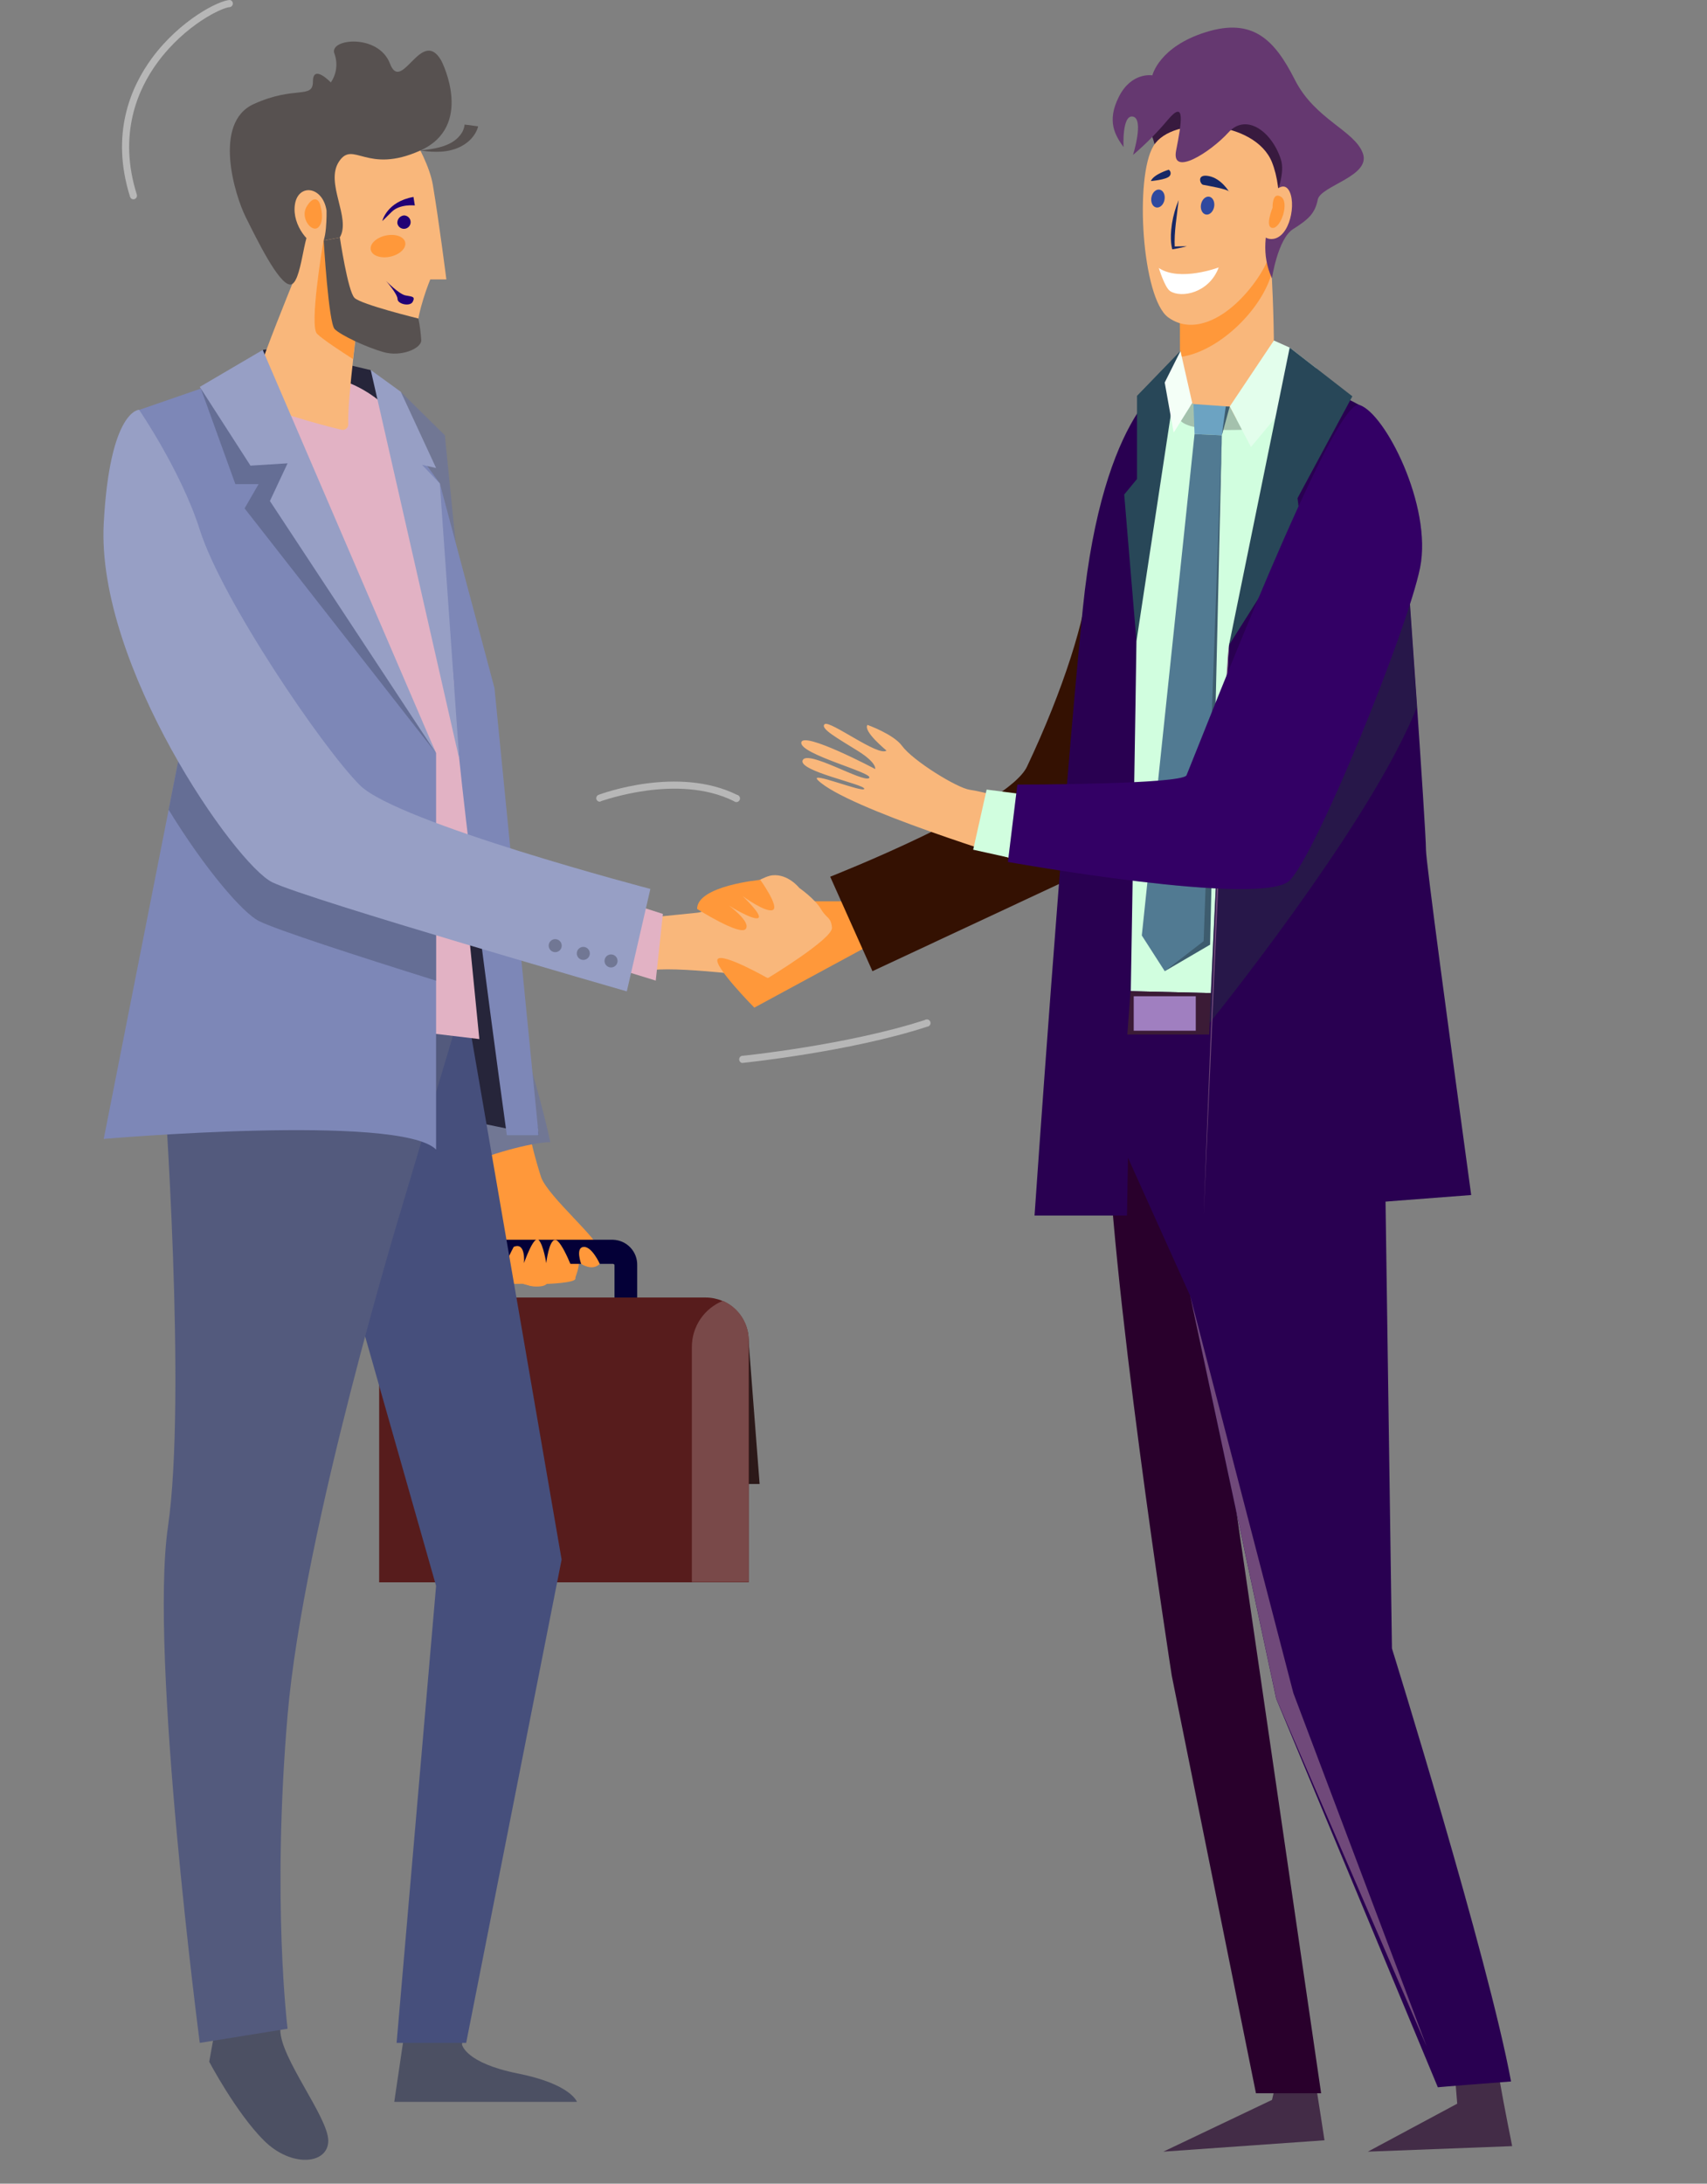 <svg width="362" height="463" viewBox="0 0 362 463" fill="none" xmlns="http://www.w3.org/2000/svg">
<rect x="0" y="0" width="362" height="463" fill="#808080" stroke="none"/>
<path d="M157.375 314.653H161.091L158.616 282.516L157.375 314.653Z" fill="#2C1919"/>
<path d="M114.778 249.68C113.557 245.894 112.573 242.036 111.83 238.127C107.951 238.127 103.792 238.368 100.494 240.292C100.898 241.518 104.296 251.822 104.296 253.009C104.296 278.008 107.524 270.621 111.931 272.476C113.436 273.112 115.857 272.553 116.586 271.762C117.316 270.971 121.955 271.599 121.955 271.126C121.955 270.652 123.841 267.308 121.955 264.531C120.07 261.753 127.169 267.394 127.169 265.244C127.193 262.886 116.416 253.901 114.778 249.68Z" fill="#FF983A"/>
<path d="M130.312 277.085V268.294C130.313 268.253 130.306 268.212 130.291 268.174C130.276 268.136 130.254 268.101 130.226 268.072C130.198 268.042 130.165 268.019 130.127 268.002C130.09 267.986 130.05 267.977 130.009 267.976H105.429C105.388 267.977 105.348 267.986 105.311 268.002C105.274 268.019 105.24 268.042 105.212 268.072C105.184 268.101 105.162 268.136 105.147 268.174C105.132 268.212 105.125 268.253 105.126 268.294V277.085H100.293V268.294C100.273 267.6 100.39 266.909 100.638 266.26C100.885 265.612 101.258 265.018 101.735 264.514C102.212 264.009 102.784 263.604 103.418 263.321C104.052 263.037 104.735 262.882 105.429 262.863H129.986C130.68 262.881 131.365 263.036 131.999 263.318C132.634 263.601 133.207 264.007 133.684 264.511C134.162 265.016 134.536 265.609 134.784 266.258C135.032 266.907 135.15 267.599 135.13 268.294V277.085H130.312Z" fill="#040037"/>
<path d="M158.771 335.501H80.407V285.65C80.407 282.856 81.517 280.176 83.493 278.2C85.469 276.224 88.149 275.114 90.943 275.114H149.655C152.072 275.114 154.391 276.074 156.101 277.784C157.811 279.494 158.771 281.813 158.771 284.23V335.501Z" fill="#571C1C"/>
<path d="M153.317 275.812C151.367 276.597 149.698 277.948 148.522 279.69C147.347 281.432 146.72 283.487 146.722 285.588V335.439H158.779V284.192C158.783 282.415 158.269 280.675 157.299 279.187C156.328 277.698 154.944 276.525 153.317 275.812Z" fill="#794949"/>
<path d="M84.984 83.074L94.342 92.299L105.491 203.585C105.491 203.585 113.723 228.103 116.703 242.162C112.823 242.162 102.613 245.009 99.315 246.934C94.76 233.045 88.887 206.207 88.887 206.207L84.984 83.074Z" fill="#717794"/>
<path d="M127.193 267.976C127.193 267.976 125.517 264.228 123.748 264.383C121.979 264.538 123.243 267.976 123.243 267.976C123.243 267.976 125.579 269.605 127.193 267.976Z" fill="#FF983A"/>
<path d="M108.936 264.375C108.936 264.375 105.584 270.583 106.608 271.537C107.633 272.491 110.759 272.165 110.759 272.165C110.759 272.165 114.709 273.469 115.942 272.227C115.942 272.227 122.01 272.033 122.01 271.126C122.01 270.218 119.1 262.886 117.75 262.886C116.4 262.886 115.841 267.828 115.841 267.828C115.841 267.828 115.252 263.949 114.22 262.886C113.188 261.823 111.116 267.828 111.116 267.828C111.116 267.828 111.574 263.243 108.936 264.375Z" fill="#FF983A"/>
<path d="M185.888 199.612L159.966 213.648L161.277 207.581L166.786 191.093H179.379L185.888 199.612Z" fill="#FF983A"/>
<path d="M137.31 205.874C142.229 204.57 162.914 207.348 162.914 207.348C162.914 207.348 176.686 198.999 176.438 196.672C176.19 194.344 175.321 194.841 174.072 192.715C172.822 190.589 169.502 188.269 169.502 188.269C169.502 188.269 167.127 185.235 163.783 185.592C160.439 185.949 151.54 193.134 147.886 193.521C147.11 193.599 143.89 193.917 139.172 194.406L137.31 205.874Z" fill="#F9B77B"/>
<path d="M159.966 213.648C159.966 213.648 151.113 204.687 152.207 203.344C153.301 202.002 162.643 207.309 162.643 207.309L159.966 213.648Z" fill="#FF983A"/>
<path d="M147.831 192.722C147.831 192.722 156.925 198.472 158.135 196.974C159.345 195.477 154.581 192.016 154.581 192.016C154.581 192.016 159.741 195.213 160.788 194.647C161.836 194.08 157.468 189.991 157.468 189.991C157.468 189.991 162.418 193.607 163.884 192.947C165.351 192.288 161.238 186.554 161.238 186.554C161.238 186.554 147.831 187.796 147.831 192.722Z" fill="#FF983A"/>
<path d="M244.352 84.416C244.352 84.416 232.581 101.719 230.936 122.381C230.254 130.985 225.598 146.053 217.801 162.533C213.782 171.067 176.058 185.887 176.058 185.887L185.019 205.92L229.423 185.173L248.696 153.137L244.352 84.416Z" fill="#341102"/>
<path d="M320.683 455.042L290.074 456.213L309.029 446.042L308.347 437.646C311.52 437.646 314.833 441.146 318.03 441.146C318.937 446.406 320.683 455.042 320.683 455.042Z" fill="#432C47"/>
<path d="M280.88 453.8L246.702 456.213L269.754 445.235L271.546 437.646C274.72 437.646 275.48 439.896 278.684 439.896C279.584 445.157 280.88 453.8 280.88 453.8Z" fill="#432C47"/>
<path d="M283.666 134.034C283.371 133.972 283.394 133.988 283.666 134.034V134.034Z" fill="#FC7575"/>
<path d="M62.895 231.292C64.067 230.12 114.228 240.695 114.228 240.695L102.977 160.981L92.891 113.016L78.63 78.481C78.63 78.481 57.246 73.267 55.726 74.237L51.846 136.121L62.895 231.292Z" fill="#26253A"/>
<path d="M45.864 428.902L44.367 437.15C44.367 437.15 50.07 447.95 55.943 453.824C61.816 459.697 69.614 458.898 69.614 453.901C69.614 448.905 59.442 436.397 59.442 430.4C59.442 424.402 45.864 428.902 45.864 428.902Z" fill="#4C5063"/>
<path d="M85.861 430.407L83.611 445.654H122.351C122.351 445.654 121.102 441.898 109.852 439.648C98.601 437.398 97.981 433.495 97.981 433.495L98.857 423.657L88.608 422.16L85.861 430.407Z" fill="#4C5063"/>
<path d="M69.614 255.864L92.48 336.254L84.108 433.154H98.857L119.1 330.675L98.857 213.33L69.614 255.864Z" fill="#464F7C"/>
<path d="M98.857 210.203L85.233 255.918C85.233 255.918 64.361 324.196 60.986 363.673C57.611 403.15 60.986 430.151 60.986 430.151L42.365 433.154C42.365 433.154 31.619 351.174 35.623 323.676C39.626 296.179 34.73 229.205 34.73 229.205L42.365 210.203H98.857Z" fill="url(#paint0_linear)"/>
<path d="M42.924 84.114C42.924 84.114 66.93 71.265 82.54 86.884C98.151 102.502 99.408 146.627 99.408 146.627V197.618L101.651 220.313L43.172 213.33L51.047 135.501L42.924 84.114Z" fill="#E2B2C4"/>
<path d="M92.48 159.716L54.158 78.388L29.493 86.922L38.121 159.755L21.998 241.487C21.998 241.487 84.798 236.056 92.48 243.737V159.716Z" fill="#7D87B7"/>
<path opacity="0.75" d="M38.121 159.716L35.227 135.315C45.732 149.762 67.457 166.055 74.122 173.023C76.682 175.692 83.836 179.012 92.48 182.333V207.938C75.464 202.607 58.682 197.16 54.934 195.298C51.466 193.576 43.474 184.273 35.762 171.688L38.121 159.716Z" fill="#5E6589"/>
<path d="M81.982 86.884C81.982 86.884 96.227 132.056 96.227 145.851C96.227 159.646 107.485 240.695 107.485 240.695H114.235L104.863 145.89L93.279 102.51L81.982 86.884Z" fill="#7D87B7"/>
<path d="M78.622 78.45L97.391 160.934L93.271 102.51L89.5 98.561L92.48 99.228L85 83.074L78.622 78.45Z" fill="#979FC5"/>
<path d="M132.849 191.302L140.577 193.778L139.064 207.914L127.387 204.322L132.849 191.302Z" fill="#E2B2C4"/>
<path d="M29.493 86.884C29.493 86.884 23.286 86.884 21.998 110.99C20.407 141.064 49.93 183.334 57.782 187.089C65.634 190.845 132.926 210.203 132.926 210.203L137.923 188.478C137.923 188.478 84.24 174.411 76.31 166.482C68.38 158.552 47.028 127.106 42.365 112.317C38.431 99.919 29.493 86.884 29.493 86.884Z" fill="#979FC5"/>
<path d="M183.964 153.703C183.964 153.703 189.465 155.651 191.289 158.141C193.616 161.322 202.989 167.087 205.65 167.452C208.311 167.816 215.892 169.896 215.892 169.896L216.28 182.597C216.28 182.597 179.449 171.417 173.451 165.419C171.372 163.34 183.173 168.204 183.289 167.25C183.406 166.296 169.191 163.495 170.223 161.19C171.255 158.886 183.064 166.024 184.313 164.969C185.563 163.914 169.618 159.972 169.928 157.443C170.239 154.913 185.594 163.053 185.594 163.053C185.594 163.053 186.044 161.803 181.931 159.22C177.819 156.636 173.8 154.464 174.886 153.548C175.973 152.632 186.331 160.531 187.991 159.142C187.991 159.103 182.963 155.061 183.964 153.703Z" fill="#F9B77B"/>
<path d="M222.184 169.097L209.235 167.413L206.38 180.161L220.307 183.249L222.184 169.097Z" fill="#D1FEDF"/>
<path d="M255.904 277.286L280.166 443.83H266.348L248.502 355.333C248.502 355.333 234.831 267.417 234.831 235.675L255.904 277.286Z" fill="url(#paint1_linear)"/>
<path d="M273.501 73.701L274.394 87.737L241.124 83.959L250.341 74.431L273.501 73.701Z" fill="#375866"/>
<path d="M230.23 181.425C230.316 133.786 237.609 86.41 248.021 80.382C248.021 80.382 260.117 79.552 266.34 79.342C275.651 79.032 282.851 83.718 290.563 109.99C295.42 126.555 296.103 163.526 295.575 198.348C295.35 213.788 293.915 229.267 293.581 240.207C267.356 240.207 256.044 241.324 230.595 241.324C228.989 194.197 230.207 195.585 230.23 181.425Z" fill="#D1FEDF"/>
<path d="M248.021 80.382C248.021 80.382 233.939 86.682 229.633 128.999C225.327 171.316 219.391 257.734 219.391 257.734H238.998C238.998 257.734 241.124 134.29 241.124 125.833C241.124 117.376 248.021 80.382 248.021 80.382Z" fill="url(#paint2_linear)"/>
<path d="M282.835 140.358V140.311C282.525 140.288 282.548 140.304 282.835 140.358Z" fill="#FC7575"/>
<path d="M239.75 210.149L289.469 211.367L293.581 237.662L295.188 349.521C295.188 349.521 315.609 415.153 320.443 441.332C320.443 441.332 304.149 442.573 304.925 442.573L270.646 360.19L252.39 274.741L237.431 241.526L239.75 210.149Z" fill="url(#paint3_linear)"/>
<path d="M289.469 211.367L290.711 219.351H239.075L239.75 210.149L289.469 211.367Z" fill="#3B1B36"/>
<path d="M240.425 218.544H253.584V211.235H240.425V218.544Z" fill="#A07FC0"/>
<path d="M252.405 274.749L274.277 358.972L302.543 433.907L270.669 360.19L252.405 274.749Z" fill="#70497A"/>
<path d="M260.637 136.773C260.568 137.347 276.109 80.739 276.109 80.739C280.319 82.034 284.387 83.752 288.251 85.867C295.18 89.568 298.268 117.624 298.268 117.624C298.268 117.624 302.403 175.583 302.403 180.184C302.403 182.659 307.384 219.684 311.993 253.381L255.253 257.734C256.106 210.731 260.637 136.773 260.637 136.773Z" fill="url(#paint4_linear)"/>
<path opacity="0.57" d="M259.559 155.216C259.559 155.216 294.683 114.288 298.353 119.471C298.687 124.181 299.602 137.161 300.479 149.94C291.611 172.324 262.918 208.907 256.486 216.946C257.479 193.847 258.705 170.664 259.559 155.216Z" fill="#262943"/>
<path d="M260.637 136.773L255.253 257.734C255.253 257.734 259.714 140.304 260.637 136.773Z" fill="#70497A"/>
<path d="M265.905 62.342C266.48 61.97 273.664 44.202 273.664 44.202C273.664 44.202 278.428 30.857 275.348 28.591C272.268 26.326 264.951 18.505 258.542 18.358C252.134 18.21 247.827 20.134 247.253 20.507C246.679 20.879 242.52 27.885 242.52 27.885C242.52 27.885 244.452 25.558 245.453 34.286C246.454 43.015 265.905 62.342 265.905 62.342Z" fill="#381A3F"/>
<path d="M249.728 61.535C250.504 63.809 250.155 80.017 250.76 84.098C251.365 88.18 269.746 94.371 270.103 79.715C270.46 65.058 269.017 47.826 269.017 47.826L249.728 61.535Z" fill="#F9B77B"/>
<path d="M249.728 61.535L256.129 56.981L269.017 47.826C269.017 47.888 269.017 48.004 269.017 48.167C269.063 48.702 269.149 49.765 269.25 51.232C269.25 51.534 269.288 51.845 269.312 52.178V52.24C269.389 53.303 269.459 54.529 269.537 55.879C269.541 55.954 269.541 56.029 269.537 56.104C269.537 56.422 269.576 56.748 269.591 57.082C269.591 57.253 269.591 57.423 269.591 57.602V57.656C269.595 57.723 269.595 57.791 269.591 57.858C269.595 57.883 269.595 57.91 269.591 57.935C269.591 58.052 269.591 58.168 269.591 58.285C267.201 66.136 258.147 74.671 250.31 75.68C250.31 75.137 250.271 74.594 250.233 74.043C250.248 68.65 250.155 62.823 249.728 61.535Z" fill="#FF983A"/>
<path d="M269.746 34.395C272.074 40.261 272.229 50.976 266.643 59.084C261.056 67.192 253.274 71.366 247.719 67.277C242.163 63.188 240.581 37.537 244.615 30.942C248.65 24.347 266.154 25.472 269.746 34.395Z" fill="#F9B77B"/>
<path d="M269.738 59.014C269.738 59.014 270.988 50.627 274.207 48.586C277.427 46.545 278.863 45.296 279.452 42.332C280.042 39.368 290.773 37.39 289.019 32.517C287.266 27.645 278.863 25.364 274.588 16.899C270.312 8.434 265.696 3.709 255.734 6.812C245.771 9.916 244.382 15.976 244.382 15.976C244.382 15.976 239.983 15.2 237.299 20.476C234.614 25.752 236.523 28.723 238.268 31.191C238.268 31.191 237.896 24.208 240.278 24.727C242.66 25.247 240.278 32.851 240.278 32.851C242.946 30.575 245.419 28.081 247.672 25.395C251.482 20.864 250.543 26.171 249.418 31.904C248.293 37.638 256.742 32.238 260.505 28.087C264.268 23.936 269.637 27.816 271.6 33.697C273.563 39.578 265.091 48.842 269.738 59.014Z" fill="#653870"/>
<path d="M267.892 43.597C267.892 43.597 271.407 37.599 273.23 40.206C275.053 42.813 273.556 50.603 269.676 50.681C265.797 50.758 267.892 43.597 267.892 43.597Z" fill="#F9B77B"/>
<path d="M269.878 44.032C269.878 44.032 269.738 40.556 271.631 41.704C273.525 42.852 271.631 48.439 269.878 48.33C268.124 48.221 269.878 44.032 269.878 44.032Z" fill="#FF983A"/>
<path d="M249.953 42.425C249.291 44.014 248.817 45.676 248.541 47.376C247.983 51.061 248.58 52.636 248.596 52.869C249.022 52.783 250.147 52.62 251.699 52.225C250.729 52.225 249.767 52.225 248.813 52.271L249.131 52.512C248.945 49.176 249.597 45.839 249.953 42.425Z" fill="#172866"/>
<path d="M254.702 43.318C254.5 44.357 254.958 45.327 255.718 45.482C256.479 45.638 257.27 44.916 257.472 43.876C257.673 42.837 257.223 41.867 256.463 41.712C255.703 41.556 254.904 42.27 254.702 43.318Z" fill="#2F499F"/>
<path d="M244.181 41.82C243.979 42.868 244.429 43.837 245.197 43.985C245.965 44.132 246.749 43.426 246.951 42.379C247.152 41.331 246.702 40.369 245.934 40.214C245.166 40.059 244.382 40.781 244.181 41.82Z" fill="#2F499F"/>
<path d="M260.684 40.718C260.684 40.718 259.07 37.879 256.378 37.336C253.685 36.792 254.5 39.05 255.128 39.182C255.757 39.314 260.792 40.144 260.684 40.718Z" fill="#172866"/>
<path d="M247.851 35.986C247.851 35.986 244.654 36.932 244.057 38.391C244.057 38.391 247.432 38.111 248.037 37.32C248.12 37.223 248.181 37.11 248.217 36.988C248.252 36.865 248.262 36.737 248.244 36.611C248.227 36.485 248.182 36.364 248.115 36.256C248.047 36.148 247.957 36.056 247.851 35.986Z" fill="#172866"/>
<path d="M258.449 56.702C258.449 56.702 250.217 59.805 245.748 56.826C245.748 56.826 247.005 60.969 248.138 61.714C250.535 63.289 256.455 62.094 258.449 56.702Z" fill="white"/>
<path d="M250.341 74.431L241.007 135.943L238.408 104.853L241.124 101.556V83.959L250.341 74.431Z" fill="#284758"/>
<path d="M270.15 72.196L260.785 86.193L265.293 94.775L279.181 78.116L273.501 73.701L270.15 72.196Z" fill="#E3FEEC"/>
<path d="M250.341 74.431L252.84 85.456L248.898 91.733L246.997 81.111L250.341 74.431Z" fill="#F4FFF7"/>
<path d="M260.637 136.773L273.501 73.701L286.792 84.028L275.162 105.629L276.031 112.395L260.637 136.773Z" fill="#284758"/>
<path d="M252.84 85.456L255.99 88.016L260.785 86.193L263.376 91.12C263.376 91.12 252.832 91.686 250.434 89.289L252.84 85.456Z" fill="#A4C1AD"/>
<path d="M260.366 86.185L253.096 85.666L253.321 92.036L259.109 92.299L260.366 86.185Z" fill="#6CA3C2"/>
<path d="M259.109 92.299L253.321 92.036L242.14 198.348L247.005 205.92L256.091 199.806L259.109 92.299Z" fill="#517A92"/>
<path d="M259.109 92.299L256.626 200.295L247.005 205.92L255.253 199.55L259.109 92.299Z" fill="#3D5C6E"/>
<path d="M260.785 86.193L259.109 92.299L259.947 86.193H260.785Z" fill="#3D5C6E"/>
<path d="M288.267 85.867C293.698 87.497 303.784 107.344 301.154 120.371C298.524 133.398 279.266 180.89 273.494 186.678C267.721 192.466 213.75 182.752 213.75 182.752L215.752 166.358C215.752 166.358 250.799 166.358 251.629 164.371C255.501 154.968 282.835 84.238 288.267 85.867Z" fill="url(#paint5_linear)"/>
<path style="mix-blend-mode:screen" opacity="0.15" d="M288.267 85.867C293.698 87.497 303.784 107.344 301.154 120.371C298.524 133.398 279.266 180.89 273.494 186.678C267.721 192.466 213.75 182.752 213.75 182.752L215.752 166.358C215.752 166.358 250.799 166.358 251.629 164.371C255.501 154.968 282.835 84.238 288.267 85.867Z" fill="url(#paint6_linear)"/>
<path d="M82.145 20.708C82.145 20.708 90.54 31.741 91.797 39.229C93.092 46.933 94.66 59.247 94.66 59.247H91.246C91.246 59.247 88.398 66.082 88.398 70.637C88.398 75.191 81.183 72.344 77.008 72.344C73.424 72.344 66.464 69.085 62.166 60.085C61.452 58.579 60.435 57.509 59.923 55.639C56.315 42.534 49.682 19.188 82.145 20.708Z" fill="#F9B77B"/>
<path d="M54.834 79.451C55.074 81.474 55.894 83.384 57.194 84.952C58.495 86.52 60.222 87.679 62.166 88.288C66.317 89.592 70.25 90.616 72.423 91.12C72.597 91.162 72.778 91.163 72.953 91.124C73.127 91.084 73.29 91.004 73.429 90.89C73.567 90.777 73.677 90.632 73.751 90.469C73.824 90.305 73.858 90.127 73.85 89.948C73.742 87.155 74.332 81.243 74.898 76.138C75.231 73.127 75.557 70.388 75.736 68.736L68.613 50.805L67.24 47.368C67.24 47.368 54.624 77.666 54.834 79.451Z" fill="#F9B77B"/>
<path d="M93.519 12.74C93.907 13.392 100.502 26.799 89.128 31.92C77.753 37.041 74.937 29.662 71.895 34.248C68.854 38.833 74.526 46.181 72.058 50.355L68.272 51.077C68.272 51.077 67.496 48.834 65.944 48.834C64.392 48.834 63.997 60.333 61.553 60.333C59.109 60.333 54.36 50.541 52.087 45.987C49.814 41.432 45.065 26.046 53.802 22.066C62.538 18.086 66.363 21.089 66.363 17.287C66.363 13.485 70.157 17.481 70.157 17.481C70.761 16.603 71.147 15.594 71.281 14.537C71.416 13.48 71.297 12.407 70.933 11.405C69.606 8.178 80.244 7.037 82.703 13.493C85.163 19.948 89.361 5.71 93.519 12.74Z" fill="#575150"/>
<path d="M69.249 44.645C69.249 44.645 69.436 52.139 67.628 52.139C65.82 52.139 61.871 47.895 62.538 43.38C63.205 38.864 68.435 39.407 69.249 44.645Z" fill="#F9B77B"/>
<path d="M67.993 43.822C67.993 43.822 68.893 46.801 67.543 48.159C66.192 49.517 63.578 46.258 65.021 43.822C66.464 41.386 67.713 42.115 67.993 43.822Z" fill="#FF983A"/>
<path d="M87.685 41.758L87.972 43.566C87.972 43.566 84.798 43.186 83.06 44.924C81.322 46.662 81.074 46.864 81.074 46.864C81.074 46.864 82.005 42.767 87.685 41.758Z" fill="#210075"/>
<path d="M84.263 47.337C84.309 47.603 84.43 47.851 84.611 48.051C84.793 48.251 85.028 48.395 85.289 48.466C85.55 48.537 85.826 48.532 86.084 48.452C86.342 48.372 86.572 48.22 86.746 48.013C86.921 47.807 87.033 47.555 87.069 47.287C87.106 47.019 87.065 46.746 86.951 46.501C86.838 46.256 86.657 46.048 86.429 45.901C86.202 45.755 85.938 45.677 85.667 45.676C85.262 45.714 84.888 45.909 84.626 46.219C84.363 46.53 84.233 46.931 84.263 47.337Z" fill="#210075"/>
<path d="M98.531 26.411C98.441 27.224 98.121 27.993 97.608 28.63C95.614 31.222 91.735 31.586 89.143 31.92C89.485 31.92 92.945 32.603 95.855 31.78C98.958 30.95 100.859 28.886 101.402 26.791L98.531 26.411Z" fill="#575150"/>
<path d="M67.232 70.769C68.404 71.94 72.392 74.555 74.859 76.13C75.301 72.033 75.736 68.736 75.736 68.736C75.736 68.736 73.641 70.543 68.636 50.689V50.813C68.326 52.528 65.587 69.139 67.232 70.769Z" fill="#FF983A"/>
<path d="M88.724 67.533C89.044 69.067 89.246 70.624 89.329 72.189C89.329 73.872 85.116 75.742 81.322 74.656C77.528 73.57 72.26 71.071 70.972 69.775C69.684 68.48 68.644 51.014 68.644 51.014L72.074 50.355C72.074 50.355 73.765 61.745 75.177 63.157C76.589 64.569 88.724 67.533 88.724 67.533Z" fill="#575150"/>
<path d="M85.931 51.379C86.203 52.613 84.79 53.978 82.773 54.421C80.756 54.863 78.894 54.219 78.63 52.977C78.366 51.736 79.77 50.386 81.788 49.944C83.805 49.502 85.659 50.145 85.931 51.379Z" fill="#FF983A"/>
<path d="M81.881 59.58C81.881 59.58 84.589 62.358 85.993 62.637C87.397 62.917 88.096 62.823 87.545 63.956C86.994 65.089 84.309 64.484 84.309 63.413C84.309 62.342 81.881 59.58 81.881 59.58Z" fill="#210075"/>
<path opacity="0.75" d="M44.499 82.221L42.59 82.376L49.914 102.65H54.834L51.87 107.794L92.48 159.716L62.46 96.745L44.499 82.221Z" fill="#5E6589"/>
<path d="M92.48 159.716L57.239 106.227L60.986 98.235L53.119 98.731L42.365 82.034L55.718 74.198L92.48 159.716Z" fill="#979FC5"/>
<path d="M130.964 203.748C130.964 204.021 130.883 204.288 130.731 204.515C130.579 204.742 130.363 204.919 130.111 205.024C129.859 205.128 129.581 205.156 129.313 205.102C129.045 205.049 128.799 204.917 128.606 204.724C128.413 204.531 128.281 204.285 128.228 204.017C128.175 203.749 128.202 203.472 128.307 203.219C128.411 202.967 128.588 202.751 128.815 202.599C129.042 202.448 129.309 202.367 129.583 202.367C129.764 202.366 129.944 202.401 130.112 202.47C130.28 202.539 130.433 202.64 130.561 202.769C130.69 202.897 130.791 203.05 130.861 203.218C130.93 203.386 130.965 203.566 130.964 203.748Z" fill="#717794"/>
<path d="M125.082 202.149C125.082 202.423 125.001 202.69 124.849 202.917C124.698 203.144 124.482 203.321 124.23 203.425C123.977 203.53 123.7 203.557 123.432 203.504C123.164 203.451 122.918 203.319 122.725 203.126C122.531 202.933 122.4 202.687 122.347 202.419C122.293 202.151 122.321 201.873 122.425 201.621C122.53 201.368 122.707 201.153 122.934 201.001C123.161 200.849 123.428 200.768 123.701 200.768C124.067 200.768 124.419 200.914 124.678 201.173C124.937 201.432 125.082 201.783 125.082 202.149Z" fill="#717794"/>
<path d="M119.123 200.504C119.123 200.778 119.042 201.045 118.891 201.272C118.739 201.499 118.523 201.676 118.271 201.78C118.018 201.885 117.741 201.912 117.473 201.859C117.205 201.806 116.959 201.674 116.766 201.481C116.573 201.288 116.441 201.042 116.388 200.774C116.334 200.506 116.362 200.228 116.466 199.976C116.571 199.724 116.748 199.508 116.975 199.356C117.202 199.204 117.469 199.123 117.742 199.123C118.109 199.123 118.46 199.269 118.719 199.528C118.978 199.787 119.123 200.138 119.123 200.504Z" fill="#717794"/>
<path d="M157.375 225.379C157.204 225.346 157.05 225.256 156.937 225.125C156.824 224.993 156.758 224.828 156.75 224.654C156.742 224.481 156.792 224.31 156.893 224.168C156.993 224.027 157.138 223.923 157.305 223.874C157.53 223.874 179.968 221.547 196.146 216.263C196.245 216.199 196.359 216.159 196.476 216.145C196.594 216.132 196.714 216.145 196.825 216.185C196.937 216.225 197.038 216.29 197.121 216.375C197.203 216.46 197.265 216.563 197.302 216.675C197.339 216.788 197.349 216.908 197.333 217.025C197.316 217.143 197.273 217.255 197.206 217.353C197.139 217.451 197.051 217.532 196.948 217.591C196.845 217.649 196.73 217.683 196.611 217.69C180.318 223.028 157.677 225.348 157.452 225.372L157.375 225.379Z" fill="#EEEEEE" fill-opacity="0.5"/>
<path d="M127.193 169.989C127.04 169.986 126.891 169.938 126.766 169.851C126.64 169.764 126.543 169.642 126.487 169.5C126.423 169.313 126.433 169.108 126.515 168.927C126.597 168.747 126.745 168.605 126.929 168.53C127.604 168.274 143.758 162.323 156.312 168.53C156.428 168.554 156.538 168.604 156.632 168.677C156.726 168.75 156.802 168.843 156.855 168.95C156.907 169.057 156.934 169.174 156.934 169.293C156.933 169.412 156.906 169.53 156.853 169.636C156.8 169.743 156.723 169.836 156.628 169.908C156.534 169.98 156.424 170.029 156.307 170.052C156.19 170.075 156.07 170.071 155.955 170.04C155.84 170.008 155.734 169.951 155.644 169.873C143.673 163.906 127.619 169.873 127.457 169.873C127.379 169.931 127.288 169.971 127.193 169.989Z" fill="#EEEEEE" fill-opacity="0.5"/>
<path d="M28.298 42.27C28.14 42.266 27.986 42.213 27.858 42.119C27.731 42.024 27.635 41.893 27.584 41.743C23.371 28.397 27.739 18.466 32.154 12.414C38.144 4.236 46.532 0 48.797 0C48.965 0.042 49.114 0.139 49.22 0.275C49.327 0.412 49.384 0.58 49.384 0.753C49.384 0.926 49.327 1.094 49.22 1.23C49.114 1.366 48.965 1.463 48.797 1.505C47.245 1.505 39.308 5.183 33.365 13.291C29.167 19.025 25.001 28.529 29.02 41.277C29.072 41.466 29.051 41.669 28.96 41.843C28.869 42.017 28.716 42.151 28.531 42.216C28.457 42.246 28.378 42.264 28.298 42.27Z" fill="#EEEEEE" fill-opacity="0.5"/>
<defs>
<linearGradient id="paint0_linear" x1="19826" y1="272516" x2="68384.5" y2="423369" gradientUnits="userSpaceOnUse">
<stop stop-color="#535A7D"/>
<stop offset="1" stop-color="#8791C1"/>
</linearGradient>
<linearGradient id="paint1_linear" x1="-61994.6" y1="291215" x2="-30413.9" y2="334413" gradientUnits="userSpaceOnUse">
<stop stop-color="#29002C"/>
<stop offset="1" stop-color="#330065"/>
</linearGradient>
<linearGradient id="paint2_linear" x1="-38500.3" y1="232307" x2="-39556.8" y2="232307" gradientUnits="userSpaceOnUse">
<stop stop-color="#290051"/>
<stop offset="1" stop-color="#330065"/>
</linearGradient>
<linearGradient id="paint3_linear" x1="-112009" y1="318060" x2="-84836.8" y2="362117" gradientUnits="userSpaceOnUse">
<stop stop-color="#290051"/>
<stop offset="1" stop-color="#330065"/>
</linearGradient>
<linearGradient id="paint4_linear" x1="-72549.5" y1="231881" x2="-76699" y2="231881" gradientUnits="userSpaceOnUse">
<stop stop-color="#290051"/>
<stop offset="1" stop-color="#330065"/>
</linearGradient>
<linearGradient id="paint5_linear" x1="58152" y1="133467" x2="50998.6" y2="131172" gradientUnits="userSpaceOnUse">
<stop stop-color="#290051"/>
<stop offset="1" stop-color="#330065"/>
</linearGradient>
<linearGradient id="paint6_linear" x1="58152" y1="133467" x2="50998.6" y2="131172" gradientUnits="userSpaceOnUse">
<stop stop-color="#290051"/>
<stop offset="1" stop-color="#330065"/>
</linearGradient>
</defs>
</svg>

